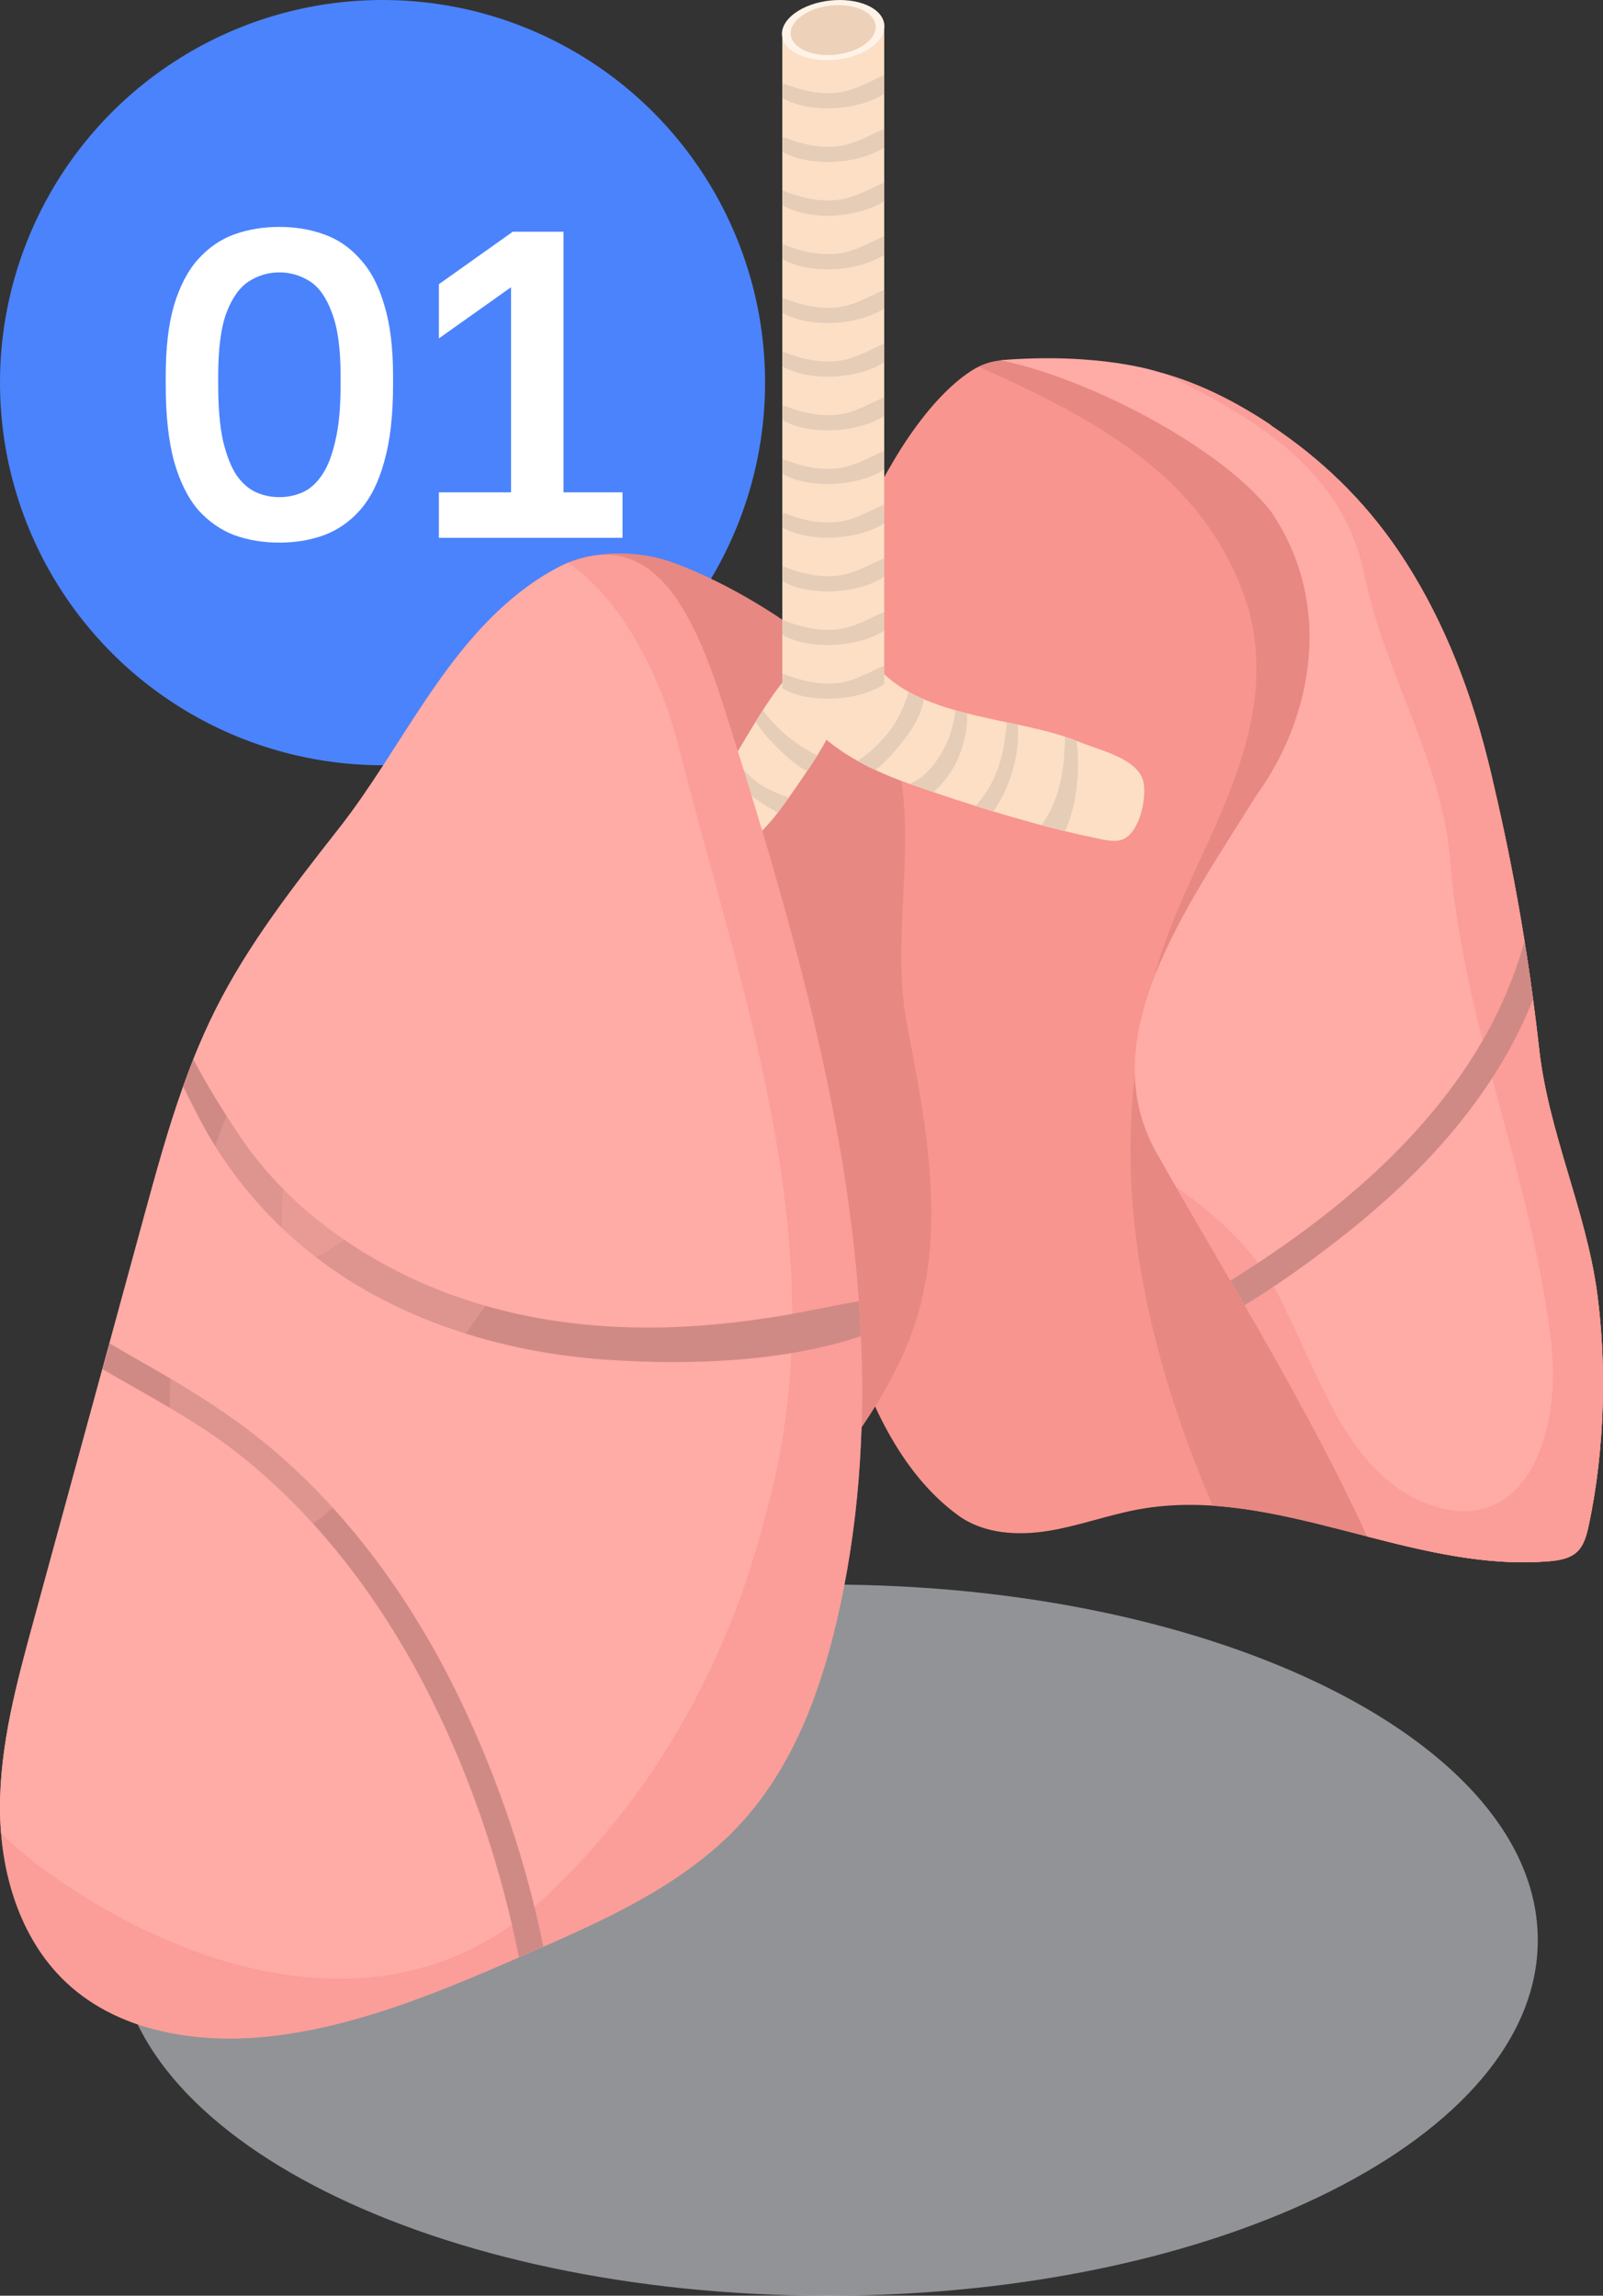 <?xml version="1.0" encoding="UTF-8"?>
<svg xmlns="http://www.w3.org/2000/svg" width="44" height="63" viewBox="0 0 44 63" fill="none">
  <rect x="0" y="0" width="44" height="63" fill="#333333" stroke="none"/>
  <g clip-path="url(#clip0_448_63)">
    <g clip-path="url(#clip1_448_63)">
      <circle cx="10.5" cy="10.5" r="10.5" fill="#4B83FC"></circle>
      <path d="M7.669 14.891C7.229 14.891 6.817 14.823 6.433 14.687C6.057 14.543 5.725 14.311 5.437 13.991C5.157 13.663 4.937 13.219 4.777 12.659C4.625 12.099 4.549 11.399 4.549 10.559V10.319C4.549 9.543 4.625 8.895 4.777 8.375C4.937 7.847 5.157 7.427 5.437 7.115C5.725 6.795 6.057 6.567 6.433 6.431C6.817 6.295 7.229 6.227 7.669 6.227C8.109 6.227 8.517 6.295 8.893 6.431C9.277 6.567 9.609 6.795 9.889 7.115C10.177 7.427 10.397 7.847 10.549 8.375C10.709 8.895 10.789 9.543 10.789 10.319V10.559C10.789 11.399 10.709 12.099 10.549 12.659C10.397 13.219 10.177 13.663 9.889 13.991C9.609 14.311 9.277 14.543 8.893 14.687C8.517 14.823 8.109 14.891 7.669 14.891ZM7.669 13.643C7.893 13.643 8.105 13.599 8.305 13.511C8.505 13.423 8.681 13.267 8.833 13.043C8.993 12.811 9.117 12.495 9.205 12.095C9.301 11.695 9.349 11.183 9.349 10.559V10.319C9.349 9.567 9.269 8.987 9.109 8.579C8.957 8.163 8.753 7.875 8.497 7.715C8.241 7.555 7.965 7.475 7.669 7.475C7.373 7.475 7.097 7.555 6.841 7.715C6.585 7.875 6.377 8.163 6.217 8.579C6.065 8.987 5.989 9.567 5.989 10.319V10.559C5.989 11.183 6.033 11.695 6.121 12.095C6.217 12.495 6.341 12.811 6.493 13.043C6.653 13.267 6.833 13.423 7.033 13.511C7.233 13.599 7.445 13.643 7.669 13.643ZM12.047 14.759V13.511H14.027V7.883L12.047 9.287V7.799L14.075 6.359H15.467V13.511H17.087V14.759H12.047Z" fill="white"></path>
    </g>
    <path opacity="0.5" d="M22.719 63C33.484 63 42.21 58.631 42.21 53.242C42.21 47.853 33.484 43.484 22.719 43.484C11.954 43.484 3.228 47.853 3.228 53.242C3.228 58.631 11.954 63 22.719 63Z" fill="#F1F4FD"></path>
    <path d="M43.992 38.55C43.959 39.688 43.831 40.828 43.604 41.879C43.547 42.139 43.476 42.413 43.28 42.592C43.08 42.775 42.792 42.82 42.521 42.843C38.731 43.164 35.023 40.744 31.278 41.416C30.434 41.567 29.622 41.873 28.776 42.011C27.929 42.148 26.999 42.093 26.305 41.589C24.682 40.409 23.791 38.346 23.244 36.49C22.607 34.299 22.279 31.778 22.314 29.099C22.315 28.964 22.315 28.828 22.325 28.692C22.322 28.529 22.328 28.366 22.343 28.201C22.353 27.929 22.373 27.655 22.401 27.381C22.455 26.732 22.535 26.071 22.651 25.405C22.887 24.101 23.177 22.788 23.351 21.5C23.513 20.34 23.485 19.359 23.351 18.356C23.233 17.478 23.099 16.538 23.303 15.482C23.497 14.489 24.032 13.478 24.558 12.595C25.145 11.613 25.886 10.674 26.668 10.172C27.424 9.692 28.082 9.938 28.734 10.004C29.166 9.955 29.585 9.953 29.996 9.962C30.575 9.975 31.799 10.2 31.819 10.215C32.806 10.48 33.723 10.927 34.598 11.478C34.69 11.539 34.782 11.598 34.874 11.659C34.884 11.666 34.885 11.675 34.885 11.675C36.226 12.571 37.418 13.684 38.407 15.151C39.477 16.743 40.291 18.657 40.835 20.842C40.895 21.078 40.953 21.314 41.004 21.551C41.543 23.846 41.964 26.228 42.243 28.747C42.497 31.079 43.547 33.231 43.847 35.53C43.971 36.492 44.021 37.521 43.992 38.55Z" fill="#F8958F"></path>
    <path d="M42.521 42.844C42.791 42.821 43.079 42.776 43.28 42.592C43.475 42.413 43.547 42.139 43.603 41.88C43.831 40.828 43.959 39.689 43.991 38.551C44.02 37.521 43.971 36.492 43.846 35.532C43.546 33.233 42.496 31.08 42.242 28.749C41.962 26.23 41.542 23.848 41.003 21.553C40.953 21.316 40.894 21.08 40.834 20.844C40.291 18.659 39.476 16.744 38.406 15.153C37.418 13.687 36.225 12.573 34.884 11.677C34.884 11.677 34.883 11.668 34.873 11.661C34.781 11.601 34.689 11.541 34.597 11.48C33.722 10.929 32.805 10.482 31.818 10.217C31.798 10.201 30.574 9.977 29.995 9.964C29.584 9.956 29.164 9.957 28.733 10.006C28.139 9.946 27.541 9.738 26.869 10.063C30.109 11.522 33.197 13.134 34.282 16.752C35.259 20.471 32.485 23.634 31.702 26.766C30.247 31.787 31.328 36.742 33.286 41.321C36.353 41.525 39.409 43.107 42.521 42.844Z" fill="#E78883"></path>
    <path d="M43.991 38.552C43.958 39.689 43.831 40.828 43.602 41.879C43.547 42.139 43.475 42.413 43.279 42.592C43.078 42.775 42.79 42.821 42.521 42.844C40.843 42.985 39.183 42.592 37.527 42.164C36.54 40.008 35.364 37.898 34.162 35.815C34.032 35.59 33.904 35.367 33.772 35.144C33.088 33.966 32.402 32.793 31.739 31.626C29.979 28.495 32.521 24.972 34.477 21.84C36.041 19.687 36.627 16.555 34.867 14.011C33.426 12.207 29.807 10.36 27.457 9.885C30.181 9.661 31.798 10.202 31.817 10.215C32.804 10.482 33.722 10.928 34.597 11.48C34.689 11.541 34.781 11.599 34.873 11.66C34.882 11.667 34.882 11.675 34.882 11.675C36.224 12.572 37.416 13.686 38.404 15.151C39.475 16.743 40.289 18.657 40.832 20.843C40.893 21.08 40.951 21.315 41.002 21.551C41.326 22.939 41.61 24.362 41.844 25.826C41.928 26.353 42.007 26.885 42.077 27.423C42.138 27.862 42.192 28.302 42.242 28.748C42.494 31.079 43.544 33.233 43.843 35.531C43.972 36.492 44.021 37.52 43.991 38.552Z" fill="#FFABA6"></path>
    <path opacity="0.6" d="M43.845 35.531C43.546 33.234 42.496 31.08 42.244 28.749C42.195 28.303 42.14 27.863 42.079 27.424C42.009 26.886 41.93 26.353 41.846 25.827C41.611 24.363 41.328 22.94 41.004 21.552C40.953 21.315 40.894 21.08 40.834 20.844C40.29 18.657 39.477 16.743 38.406 15.152C37.419 13.686 36.226 12.572 34.884 11.676C34.884 11.676 34.884 11.668 34.875 11.661C34.783 11.6 34.691 11.541 34.599 11.48C33.781 10.964 32.925 10.543 32.011 10.272C34.488 11.49 36.91 12.929 37.464 15.843C38.051 18.583 39.615 20.932 39.81 23.672C40.201 28.174 41.961 32.089 42.548 36.59C42.939 39.135 41.962 42.266 39.224 41.287C37.073 40.505 36.291 37.96 35.314 36.002C34.647 34.5 33.553 33.461 32.29 32.581C32.78 33.433 33.276 34.286 33.775 35.144C33.906 35.367 34.035 35.59 34.164 35.816C35.367 37.898 36.541 40.008 37.529 42.166C39.185 42.593 40.845 42.986 42.523 42.845C42.793 42.821 43.08 42.777 43.281 42.593C43.477 42.415 43.549 42.141 43.604 41.88C43.833 40.829 43.96 39.691 43.994 38.553C44.021 37.52 43.973 36.492 43.845 35.531Z" fill="#F8958F"></path>
    <path d="M42.08 27.424C41.939 27.78 41.78 28.127 41.608 28.463C40.456 30.706 38.644 32.548 36.665 34.075C35.866 34.693 35.031 35.29 34.163 35.815C34.033 35.59 33.905 35.367 33.773 35.144C33.901 35.066 34.026 34.985 34.151 34.905C35.132 34.277 36.082 33.597 36.976 32.846C38.644 31.443 40.132 29.777 41.096 27.803C41.408 27.164 41.657 26.504 41.847 25.826C41.931 26.354 42.009 26.886 42.08 27.424Z" fill="#D08A86"></path>
    <path d="M24.271 19.823C25.437 22.296 24.377 25.405 24.892 28.092C25.412 30.806 25.977 33.655 25.129 36.284C24.693 37.635 23.907 38.844 23.075 39.994C21.468 42.217 19.609 44.338 17.214 45.673C16.643 45.991 16.003 46.269 15.357 46.17C14.863 46.096 14.425 45.807 14.057 45.469C12.132 43.698 11.931 40.77 11.955 38.152C11.999 33.304 12.364 28.454 13.156 23.67C13.448 21.903 13.186 17.652 14.876 15.899C15.59 15.159 17.206 14.982 18.461 15.434C20.42 16.139 23.426 18.033 24.271 19.823Z" fill="#E78883"></path>
    <path d="M23.798 18.038C23.215 17.782 22.326 17.88 21.814 18.258C21.301 18.635 21.358 19.149 21.941 19.405C22.524 19.66 23.413 19.562 23.925 19.184C24.438 18.807 24.381 18.294 23.798 18.038Z" fill="#FCDFC5"></path>
    <path d="M24.271 0.712V18.645L21.473 18.907V0.963L24.271 0.712Z" fill="#FCDFC5"></path>
    <path d="M30.844 23.023C30.604 23.141 30.258 23.032 30.015 22.984C29.753 22.931 29.493 22.874 29.233 22.81C29.015 22.759 28.797 22.702 28.581 22.644C28.463 22.613 28.348 22.582 28.231 22.548C27.91 22.46 27.589 22.366 27.268 22.268C27.106 22.22 26.942 22.169 26.78 22.118C26.394 21.997 26.009 21.869 25.626 21.74C25.407 21.666 25.19 21.59 24.973 21.513C24.965 21.511 24.957 21.507 24.949 21.505C24.632 21.393 24.324 21.272 24.029 21.131C23.86 21.055 23.696 20.97 23.535 20.879C22.644 20.38 21.907 19.699 21.463 18.712H24.216V18.448C24.429 18.661 24.674 18.837 24.941 18.986C25.074 19.06 25.215 19.129 25.358 19.189C25.633 19.308 25.922 19.407 26.224 19.491C26.327 19.52 26.433 19.55 26.541 19.575C26.9 19.667 27.268 19.745 27.633 19.823C27.735 19.843 27.837 19.865 27.939 19.886C28.392 19.983 28.833 20.084 29.233 20.217C29.343 20.252 29.451 20.291 29.554 20.332C29.58 20.341 29.605 20.352 29.629 20.361C30.206 20.6 31.273 20.821 31.391 21.488C31.468 21.919 31.288 22.808 30.844 23.023Z" fill="#FCDFC5"></path>
    <path d="M22.683 20.301C22.638 20.396 22.548 20.547 22.435 20.729C22.351 20.861 22.255 21.009 22.151 21.164C21.988 21.406 21.812 21.663 21.651 21.89C21.541 22.042 21.437 22.183 21.351 22.299C21.277 22.395 21.215 22.473 21.168 22.526C19.615 24.264 17.89 25.838 16.17 27.408C15.846 26.821 15.45 26.272 14.993 25.781C16.205 24.983 17.427 24.174 18.421 23.115C18.976 22.524 19.449 21.864 19.899 21.191C19.919 21.162 19.94 21.128 19.963 21.093C20.018 21.007 20.08 20.901 20.151 20.786C20.321 20.504 20.528 20.152 20.741 19.805C20.805 19.702 20.87 19.598 20.937 19.496C21.216 19.058 21.496 18.668 21.701 18.496C21.988 18.255 22.003 18.974 22.259 19.338C22.585 19.796 22.898 19.853 22.683 20.301Z" fill="#FCDFC5"></path>
    <path d="M22.435 20.729C22.351 20.861 22.255 21.009 22.151 21.164C21.812 20.989 21.492 20.672 21.271 20.451C21.074 20.255 20.894 20.04 20.741 19.805C20.805 19.701 20.87 19.598 20.937 19.496C21.122 19.737 21.326 19.96 21.561 20.162C21.787 20.354 22.032 20.52 22.294 20.659C22.343 20.686 22.39 20.708 22.435 20.729Z" fill="#E5CDB8"></path>
    <path d="M21.65 21.89C21.541 22.043 21.437 22.184 21.351 22.3C21.069 22.152 20.811 21.977 20.616 21.832C20.358 21.636 20.137 21.38 19.963 21.094C20.018 21.008 20.08 20.902 20.151 20.787C20.356 21.073 20.575 21.343 20.892 21.543C21.13 21.692 21.388 21.798 21.65 21.89Z" fill="#E5CDB8"></path>
    <path d="M22.959 44.519C22.495 46.482 21.76 48.437 20.417 49.944C18.962 51.577 16.925 52.54 14.915 53.422C14.785 53.479 14.657 53.534 14.53 53.59C14.434 53.632 14.34 53.672 14.244 53.716C12.166 54.618 10.054 55.505 7.815 55.83C5.705 56.137 3.354 55.857 1.806 54.392C0.54 53.195 0.006 51.379 5.94016e-05 49.635C-0.006 47.891 0.458 46.184 0.917 44.501C1.547 42.192 2.178 39.882 2.809 37.572C2.874 37.337 2.939 37.1 3.003 36.864C3.322 35.7 3.638 34.535 3.957 33.37C4.283 32.178 4.61 30.98 5.026 29.818C5.114 29.567 5.208 29.317 5.306 29.07C5.491 28.607 5.693 28.151 5.918 27.703C6.821 25.902 8.073 24.305 9.316 22.719C11.015 20.554 12.187 17.781 14.457 16.113C17.759 13.682 19.019 16.722 19.922 19.571C21.255 23.778 22.55 28.123 23.211 32.486C23.373 33.56 23.498 34.637 23.572 35.714C23.598 36.033 23.616 36.352 23.629 36.671C23.748 39.302 23.569 41.927 22.959 44.519Z" fill="#FFABA6"></path>
    <path d="M14.977 52.052C18.105 49.116 20.061 45.397 21.039 41.483C22.994 34.436 20.452 27.586 18.692 20.735C18.298 19.026 17.286 16.613 15.598 15.448C15.247 15.592 14.868 15.809 14.457 16.112C12.187 17.779 11.016 20.553 9.316 22.718C8.073 24.303 6.821 25.9 5.918 27.701C5.693 28.149 5.491 28.605 5.306 29.069C5.209 29.316 5.115 29.567 5.027 29.817C4.611 30.98 4.284 32.178 3.958 33.37C3.639 34.534 3.323 35.699 3.004 36.863C2.939 37.1 2.874 37.337 2.81 37.572C2.178 39.882 1.547 42.191 0.918 44.5C0.458 46.184 -0.006 47.891 5.94014e-05 49.635C0.001 49.861 0.011 50.087 0.03 50.313C0.305 50.573 0.594 50.826 0.9 51.073C5.005 54.205 10.871 55.967 14.977 52.052Z" fill="#FFABA6"></path>
    <path opacity="0.6" d="M23.629 36.669C23.616 36.35 23.598 36.032 23.572 35.712C23.498 34.636 23.373 33.559 23.211 32.484C22.55 28.121 21.255 23.777 19.922 19.57C19.131 17.075 18.067 14.434 15.598 15.447C17.286 16.612 18.298 19.026 18.692 20.735C20.452 27.585 22.994 34.436 21.039 41.482C20.061 45.396 18.106 49.115 14.977 52.051C10.871 55.967 5.005 54.205 0.899 51.074C0.594 50.827 0.305 50.573 0.029 50.314C0.157 51.838 0.703 53.35 1.807 54.392C3.355 55.858 5.706 56.138 7.815 55.83C10.054 55.505 12.166 54.619 14.245 53.716C14.34 53.673 14.434 53.632 14.53 53.59C14.658 53.534 14.786 53.479 14.916 53.422C16.926 52.54 18.963 51.577 20.418 49.944C21.761 48.438 22.496 46.482 22.96 44.519C23.569 41.927 23.748 39.302 23.629 36.669Z" fill="#F8958F"></path>
    <path d="M14.915 53.422C14.786 53.479 14.657 53.534 14.53 53.59C14.434 53.632 14.34 53.672 14.244 53.716C13.757 51.26 12.95 48.842 11.834 46.611C10.553 44.051 8.817 41.696 6.562 39.909C5.428 39.009 4.095 38.32 2.811 37.572C2.875 37.337 2.94 37.1 3.004 36.864C3.251 37.011 3.497 37.153 3.747 37.294C5.069 38.042 6.361 38.821 7.521 39.81C9.789 41.746 11.523 44.257 12.774 46.95C13.728 49.002 14.462 51.193 14.915 53.422Z" fill="#D08A86"></path>
    <path d="M23.63 36.669C21.459 37.395 18.845 37.462 16.682 37.317C14.393 37.163 12.129 36.578 10.118 35.454C8.101 34.325 6.458 32.634 5.409 30.572C5.285 30.33 5.156 30.077 5.027 29.817C5.115 29.566 5.209 29.316 5.307 29.069C5.706 29.827 6.151 30.533 6.556 31.14C7.704 32.864 9.368 34.156 11.226 35.045C13.263 36.019 15.529 36.432 17.778 36.432C19.02 36.432 20.257 36.307 21.481 36.103C22.183 35.986 22.873 35.824 23.573 35.712C23.599 36.032 23.616 36.351 23.63 36.669Z" fill="#D08A86"></path>
    <path d="M23.798 0.142C23.215 -0.113 22.326 -0.015 21.814 0.363C21.301 0.74 21.358 1.254 21.941 1.509C22.524 1.765 23.413 1.667 23.925 1.289C24.438 0.912 24.381 0.398 23.798 0.142Z" fill="#FFF3E8"></path>
    <path d="M23.64 0.259C23.157 0.047 22.42 0.129 21.994 0.442C21.569 0.755 21.615 1.181 22.099 1.394C22.584 1.606 23.32 1.524 23.746 1.211C24.171 0.897 24.124 0.471 23.64 0.259Z" fill="#EDD1B8"></path>
    <path d="M24.271 2.065V2.576C23.538 3.043 22.216 3.118 21.474 2.69V2.28C21.91 2.45 22.336 2.573 22.837 2.553C23.415 2.53 23.802 2.258 24.271 2.065Z" fill="#E5CDB8"></path>
    <path d="M24.271 3.538V4.049C23.538 4.516 22.216 4.591 21.474 4.162V3.752C21.91 3.923 22.336 4.046 22.837 4.026C23.415 4.003 23.802 3.731 24.271 3.538Z" fill="#E5CDB8"></path>
    <path d="M24.271 5.01V5.522C23.538 5.989 22.216 6.064 21.474 5.635V5.226C21.91 5.396 22.336 5.519 22.837 5.5C23.415 5.476 23.802 5.204 24.271 5.01Z" fill="#E5CDB8"></path>
    <path d="M24.271 6.483V6.994C23.538 7.462 22.216 7.537 21.474 7.108V6.699C21.91 6.869 22.336 6.992 22.837 6.973C23.415 6.949 23.802 6.677 24.271 6.483Z" fill="#E5CDB8"></path>
    <path d="M24.271 7.956V8.467C23.538 8.935 22.216 9.01 21.474 8.581V8.172C21.91 8.342 22.336 8.465 22.837 8.446C23.415 8.423 23.802 8.15 24.271 7.956Z" fill="#E5CDB8"></path>
    <path d="M24.271 9.43V9.941C23.538 10.409 22.216 10.483 21.474 10.054V9.645C21.91 9.816 22.336 9.939 22.837 9.919C23.415 9.896 23.802 9.623 24.271 9.43Z" fill="#E5CDB8"></path>
    <path d="M24.271 10.903V11.414C23.538 11.882 22.216 11.956 21.474 11.527V11.118C21.91 11.288 22.336 11.411 22.837 11.392C23.415 11.368 23.802 11.097 24.271 10.903Z" fill="#E5CDB8"></path>
    <path d="M24.271 12.376V12.887C23.538 13.354 22.216 13.429 21.474 13.001V12.591C21.91 12.761 22.336 12.885 22.837 12.865C23.415 12.841 23.802 12.569 24.271 12.376Z" fill="#E5CDB8"></path>
    <path d="M24.271 13.849V14.36C23.538 14.827 22.216 14.902 21.474 14.473V14.063C21.91 14.234 22.336 14.357 22.837 14.337C23.415 14.314 23.802 14.042 24.271 13.849Z" fill="#E5CDB8"></path>
    <path d="M24.271 15.322V15.832C23.538 16.3 22.216 16.375 21.474 15.946V15.536C21.91 15.707 22.336 15.83 22.837 15.81C23.415 15.788 23.802 15.515 24.271 15.322Z" fill="#E5CDB8"></path>
    <path d="M24.271 16.794V17.305C23.538 17.773 22.216 17.848 21.474 17.419V17.01C21.91 17.18 22.336 17.303 22.837 17.284C23.415 17.261 23.802 16.988 24.271 16.794Z" fill="#E5CDB8"></path>
    <path d="M24.271 18.268V18.779C23.538 19.247 22.216 19.321 21.474 18.892V18.483C21.91 18.653 22.336 18.776 22.837 18.757C23.415 18.734 23.802 18.462 24.271 18.268Z" fill="#E5CDB8"></path>
    <path d="M25.358 19.189C25.29 19.604 25.055 19.998 24.791 20.33C24.598 20.575 24.332 20.892 24.029 21.13C23.861 21.054 23.697 20.97 23.536 20.878C23.593 20.845 23.649 20.808 23.706 20.766C23.927 20.604 24.122 20.409 24.301 20.203C24.639 19.813 24.803 19.424 24.942 18.985C25.075 19.06 25.215 19.128 25.358 19.189Z" fill="#E5CDB8"></path>
    <path d="M26.182 21.042C26.067 21.246 25.867 21.526 25.626 21.739C25.408 21.665 25.19 21.589 24.974 21.512C25.097 21.452 25.224 21.393 25.335 21.293C25.542 21.113 25.721 20.88 25.857 20.643C26.069 20.277 26.176 19.891 26.225 19.49C26.328 19.519 26.434 19.549 26.542 19.574C26.563 20.083 26.429 20.596 26.182 21.042Z" fill="#E5CDB8"></path>
    <path d="M27.268 22.268C27.106 22.219 26.942 22.168 26.779 22.117C26.938 21.935 27.083 21.742 27.204 21.516C27.497 20.964 27.585 20.409 27.634 19.823C27.735 19.843 27.837 19.864 27.939 19.885C27.994 20.68 27.744 21.584 27.268 22.268Z" fill="#E5CDB8"></path>
    <path d="M29.233 22.81C29.014 22.759 28.797 22.702 28.58 22.644C28.67 22.529 28.75 22.403 28.82 22.266C29.151 21.62 29.219 20.922 29.233 20.217C29.343 20.253 29.45 20.292 29.554 20.333C29.642 21.15 29.571 22.07 29.233 22.81Z" fill="#E5CDB8"></path>
    <path opacity="0.3" d="M7.002 28.83C5.361 32.209 4.456 35.986 4.699 39.736C4.746 40.454 4.856 41.22 5.337 41.754C6.048 42.547 7.352 42.528 8.281 42.009C9.211 41.489 9.858 40.593 10.487 39.734C12.623 36.816 14.934 33.945 16.195 30.555C17.214 27.815 17.571 24.238 16.098 21.578C14.274 18.284 11.21 22.375 9.978 24.009C8.839 25.519 7.828 27.127 7.002 28.83Z" fill="#FFABA6"></path>
    <path opacity="0.3" d="M7.745 33.678C7.751 33.964 7.787 34.29 8.02 34.455C8.271 34.633 8.621 34.53 8.891 34.384C9.655 33.972 10.23 33.288 10.761 32.6C11.635 31.469 12.441 30.286 13.174 29.059C13.892 27.858 14.556 26.555 14.575 25.157C14.591 24.028 13.74 22.333 12.372 22.917C11.305 23.373 10.397 24.98 9.829 25.927C8.437 28.25 7.684 30.965 7.745 33.678Z" fill="#FFABA6"></path>
  </g>
  <defs>
    <clipPath id="clip0_448_63">
      <rect width="44" height="63" fill="white"></rect>
    </clipPath>
    <clipPath id="clip1_448_63">
      <rect width="21" height="21" fill="white"></rect>
    </clipPath>
  </defs>
</svg>
